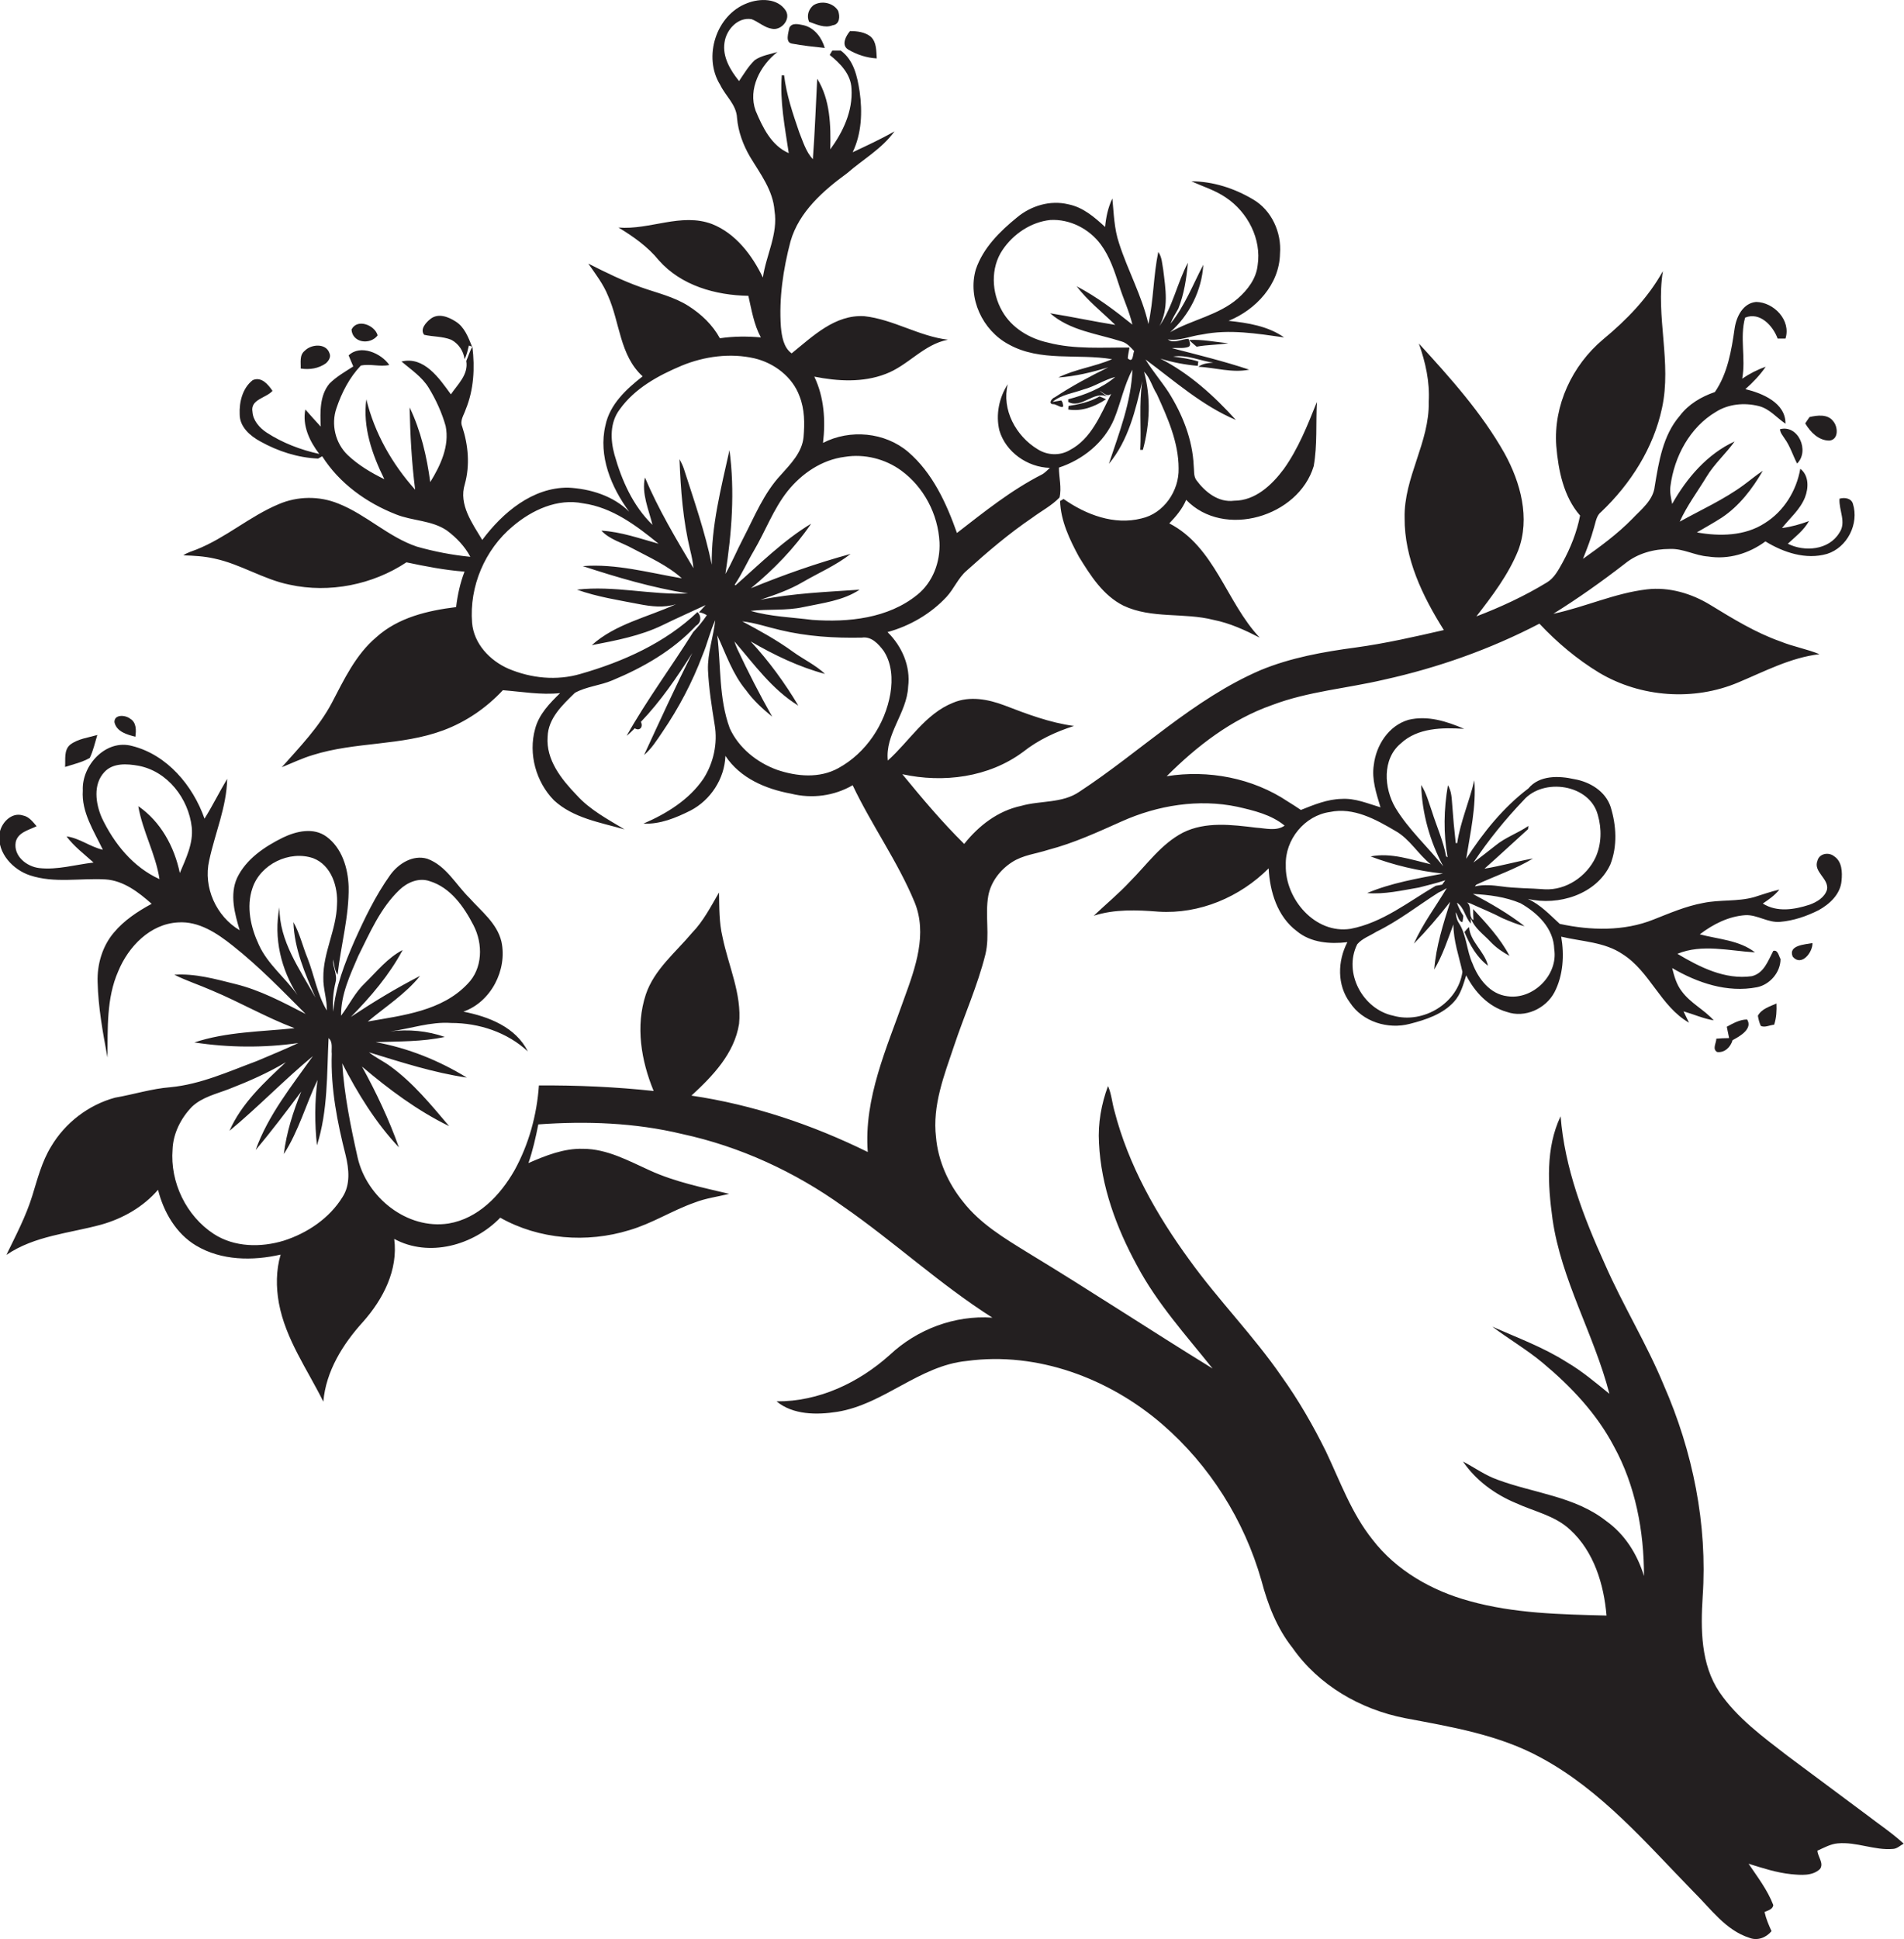 <?xml version="1.0" encoding="utf-8"?>
<!-- Generator: Adobe Illustrator 19.2.0, SVG Export Plug-In . SVG Version: 6.00 Build 0)  -->
<svg version="1.1" id="Layer_1" xmlns="http://www.w3.org/2000/svg" xmlns:xlink="http://www.w3.org/1999/xlink" x="0px" y="0px"
	 viewBox="0 0 655.4 667.3" enable-background="new 0 0 655.4 667.3" xml:space="preserve">
<g>
	<path fill="#231F20" d="M642.2,624.2c-9-6.7-18-13.4-27-20.1c-8.4-6.5-17.2-12.9-23.3-21.8c-6.5-9.6-6.5-21.8-5.8-32.9
		c1.7-24.9-3.4-50-13.4-72.8c-5.9-14.3-14.1-27.5-20.3-41.7c-7.3-16.1-13.8-33-15.2-50.8c-5.2,10.9-4.4,23.6-2.8,35.3
		c3,21.1,14.3,39.7,19.6,60.2c-4.7-3.8-9.4-7.8-14.7-10.9c-8-5.1-17-8.4-25.6-12.2c5.7,4.3,11.9,7.9,17.4,12.5
		c9.7,8.1,18.5,17.4,24.4,28.6c7.5,13.6,10.4,29.3,10.4,44.7c-2.3-7.5-6.6-14.4-13.1-19c-10.7-8.4-24.8-9.5-37.2-14.1
		c-4.3-1.5-8-4.2-12-6.3c4.4,6.5,11,11.3,18.2,14.3c6.3,2.9,13.5,4.3,18.7,9.2c8.2,7.5,11.6,18.8,12.5,29.5
		c-15.8-0.4-31.9-0.7-47.2-5c-12.9-3.5-25.2-10.5-33.4-21.2c-7.2-9-11.1-20-16-30.3c-4.4-8.9-9.4-17.6-15.2-25.7
		c-9.7-14.1-21.8-26.3-31.8-40.2c-11.3-15.5-21-32.6-25.8-51.3c-0.8-2.8-1-5.8-2.2-8.5c-2.3,6.2-3.5,12.9-3.1,19.6
		c0.7,14.9,6,29.2,13.1,42.2c6.9,13,16.9,24,26,35.4c-21.3-13.1-42.2-26.9-63.5-39.8c-8.1-5-16.5-10-22.4-17.6
		c-5.1-6.3-8.6-14.1-9.3-22.2c-1.3-10.9,2.8-21.3,6.2-31.4c3.5-10.5,8.1-20.7,10.8-31.5c1.6-6.6-0.2-13.5,1-20.2
		c0.9-4.8,4.1-8.9,8.1-11.5c3.8-2.5,8.3-2.9,12.6-4.3c8.8-2.3,17-6.1,25.3-9.8c12.3-5.5,26.4-7.8,39.7-5c5.7,1.3,11.7,2.7,16.3,6.5
		c-2.9,2-6.5,0.9-9.8,0.7c-8.3-1-17.4-2.2-25.2,1.7c-7.5,3.9-12.4,11-18.2,16.8c-3.9,4.2-8.4,7.9-12.5,11.8c7.2-2.3,14.8-2,22.3-1.4
		c14.1,0.9,28-5,37.9-14.9c0.4,8,3,16.6,9.7,21.6c4.8,4,11.4,4.5,17.4,3.8c-3.4,6.5-3.6,14.8,0.9,20.8c4.3,6.6,13.1,9.3,20.6,7.3
		c5.5-1.4,11.3-3.3,15.2-7.6c2.3-2.5,3.2-5.9,4.2-9.1c2.9,5.7,7.6,10.8,14,12.6c6.2,2.2,13.4-1.1,16.4-6.8c3-5.8,3.4-12.8,2.3-19.1
		c7.1,1.7,14.9,1.8,21.1,6c9.5,6,13.1,18,22.9,23.6c-0.6-1.3-1.3-2.6-1.9-3.9c3.5,1,6.8,2.5,10.4,3.1c-3.3-3.7-8-5.9-11-10
		c-1.8-2.3-2.6-5.2-3.3-8c8.7,5.1,19,8.6,29.2,6.6c4.5-0.9,8.1-5.2,8.1-9.7c-0.6-1-0.9-3.3-2.5-2.8c-1.8,3.4-3.2,7.7-7.4,8.7
		c-9.2,1.3-17.9-3.1-25.6-7.7c8.5-3.5,17.9-1,26.7-0.5c-5.4-4.2-12.6-4.5-19-6.2c4.6-3.5,9.9-6.2,15.7-6.6c4.1-0.2,7.8,2.7,12,2.3
		c4.6-0.4,9-1.9,13.2-4c3.8-2.1,7.5-5.5,7.9-10.1c0.3-3,0.2-6.7-2.6-8.5c-1.9-1.5-5.1-0.9-5.7,1.6c-1.5,3.8,4,6.1,3.3,9.9
		c-0.8,2.7-3.5,4.3-6,5.2c-5.2,1.7-11.2,2.7-16.1-0.4c2.1-1.4,4.1-2.8,5.7-4.8c-3,0.7-5.8,1.7-8.7,2.6c-5.7,1.6-11.7,0.8-17.5,2
		c-6,1.1-11.5,3.5-17.1,5.7c-10.2,4.1-21.7,3.8-32.3,1.5c-3.4-3.1-6.6-6.6-11-8.6c10.5,2.5,23.6-1.5,28.4-11.8
		c2.5-6.3,2.1-13.5,0.1-19.9c-1.8-5.4-7.2-8.6-12.5-9.5c-5.3-1.2-12-1.4-15.8,3.2c-8.7,6.6-15.5,15.1-21.4,24.2
		c1.4-8.9,3.5-17.9,2.8-27c-1.7,7.3-4.8,14.2-5.9,21.6h-0.5c-0.5-4.3-0.9-8.7-1.2-13c-0.2-2.3-0.2-4.8-1.5-6.9
		c-1.4,8.2-1.6,16.6-0.1,24.8c-0.1-0.1-0.4-0.3-0.5-0.3c-1-5.4-3.3-10.4-4.9-15.5c-1.1-3.1-1.9-6.3-3.7-9.1c0.3,9.8,3,19.4,7.6,28
		c-5.4-6.8-12-12.7-16.5-20.2c-3.9-6.7-4.6-16.7,1.9-22.1c5.8-5.4,14.3-5.5,21.8-5c-6-2.6-12.6-4.7-19.2-3.1
		c-6.8,2-11.1,8.7-11.9,15.5c-0.8,5,0.9,9.9,2.3,14.6c-4.4-1.3-8.7-3.2-13.4-2.9c-4.9,0.1-9.5,2-14,3.8c-1.5-1-3-2-4.5-2.9
		c-12.1-8.1-27.4-11-41.7-8.7c10.4-10.4,22.3-19.6,36.3-24.5c12.4-4.7,25.6-5.7,38.4-8.7c18.6-4.1,36.7-10.5,53.6-19.3
		c6.1,6.5,13,12.3,20.6,16.9c14.3,8.5,32.6,9.8,47.9,3.3c9.1-3.8,17.9-8.5,27.9-9.7c-4.4-1.8-9.1-2.6-13.5-4.4
		c-8.5-3-16.3-7.8-24-12.5c-6.5-4-14.3-6.3-21.9-5.4c-11.1,1.3-21.3,6.1-32.2,8.4c8.5-5.3,16.7-11.1,24.7-17.3c4.3-3.5,9.9-5,15.4-5
		c4.6-0.2,8.7,2.3,13.2,2.6c7,1.1,14-1,19.7-5.2c6.2,3.8,13.9,6.4,21.2,4.3c7-2.2,11.1-10.4,8.9-17.3c-0.6-1.9-2.9-2.2-4.6-1.7
		c-0.3,3.9,2.5,8.2-0.1,11.8c-3.6,5.9-11.9,6.6-17.7,3.7c2.6-2.4,5.5-4.6,7.3-7.8c-3,1.1-6.1,2-9.3,2.4c2.7-3.4,6.2-6.3,7.9-10.5
		c1.3-3.3,1.4-7.6-1.6-9.9c-1.3,7.5-5.6,14.6-12.2,18.7c-6.9,4.5-15.6,4.6-23.4,3.2c2.9-1.7,5.8-3.3,8.6-5.1c6-4,10.5-9.9,14.1-16.1
		c-2.3,1.5-4.4,3.3-6.6,4.9c-6.8,5-14.6,8.5-22,12.6c2.5-5.5,6.1-10.3,9.2-15.4c2.7-4.5,6.7-8,9.7-12.2
		c-9.4,4.3-16.5,12.6-21.5,21.5c-0.4-2-0.9-4.1-0.6-6.1c1.3-10.2,6.7-20.3,15.7-25.6c4.3-2.7,9.7-3.2,14.6-2c3.8,0.9,6.2,4,9.3,6.1
		c0.1-7.2-8-10.5-13.8-11.9c2.6-2.3,5-4.8,7-7.7c-2.9,1-5.6,2.4-8.1,4.1c1.3-7-0.9-14.1,1-21c5.1-2.1,9.6,2.8,11.2,7.2
		c0.7,0,2,0,2.7,0c2-6.3-4-12.5-10.1-12.6c-4.5,0.4-6.8,5-7.4,9.1c-1.1,7.6-2.4,15.5-6.8,21.9c-4.7,1.6-9.1,4.2-12.1,8.2
		c-5.8,6.7-7.2,15.8-8.6,24.2c-0.5,4.9-4.7,8-7.8,11.3c-5.1,5.2-11,9.5-16.9,13.7c1.4-3.5,2.8-7.1,3.8-10.8c0.6-1.9,0.8-4.1,2.5-5.4
		c10.1-9.6,18-22,20.9-35.7c3.4-15.6-2.2-31.4,0.3-47.1c-5.1,9.2-12.5,16.8-20.6,23.5c-10.6,8.9-17.1,22.7-16.1,36.6
		c0.7,8.4,2.5,17.5,8.2,24c-1.1,5.7-3.3,11.2-6.1,16.3c-1.4,2.5-2.8,5.2-5.3,6.7c-7.7,4.7-15.9,8.5-24.3,11.7
		c5.5-7.1,11-14.3,14.4-22.7c4.2-11.1,0.8-23.4-4.7-33.4c-7.9-14-18.7-26-29.5-37.8c2.3,6.5,3.8,13.2,3.4,20.1
		c0.3,13.9-8.6,26-8.3,39.9c-0.1,14,6.2,27,13.5,38.6c-10,2.3-20.1,4.6-30.3,6c-11.2,1.5-22.4,3.5-32.8,7.8
		c-23.2,10-41.4,28.1-62.3,41.8c-5.9,4.1-13.5,3-20.1,4.9c-8,1.7-14.6,6.8-19.6,13.1c-7.6-7.5-14.5-15.7-21.3-24
		c14.1,3.1,29.8,1.1,41.6-7.7c5.2-4.1,11.2-6.9,17.5-8.9c-8.3-1.1-16.2-4.1-24-7.1c-5.6-2.1-11.9-3.3-17.6-0.9
		c-9.6,3.8-15.1,13.3-22.5,19.9c-1-9.1,6.6-16.4,7-25.4c0.9-7-2.1-13.9-7.1-18.8c7.7-2.1,14.9-6.3,20.3-12.1c2.6-2.8,4-6.5,6.9-9
		c7.2-6.5,14.6-12.8,22.7-18.3c3.1-2.3,6.6-4.1,9.3-6.9c0.8-3.3-0.2-6.9-0.2-10.3c8.2-2.7,15.6-8.6,19-16.7c2.3-5.6,3.4-11.6,6.3-17
		c-0.4,11.2-4.6,21.8-8.1,32.4c6.7-8,9.2-18.5,11.5-28.5c-1.2,7.9-0.3,15.8-0.7,23.7l0.9,0c2.4-8.8,2.8-18.1,0.4-26.9
		c2.1,2.1,2.8,5.2,4.4,7.7c3.7,8.1,7.5,16.6,7.5,25.6c0.2,7.7-5.1,15.5-12.8,17.2c-9.4,2.4-19.1-1.3-26.8-6.7
		c-0.3,0.2-0.9,0.5-1.2,0.7c0.2,6.8,3.3,13.3,6.5,19.2c4,6.5,8.3,13.3,15.3,16.8c9.7,4.6,20.8,2.3,31,4.9c5.6,1.1,10.8,3.5,15.9,6.1
		c-11.5-12.2-15.4-31.2-31.1-39.3c2.3-2.4,4.5-5,5.8-8.1c13,13.5,38.7,5.8,43.9-11.6c1.3-7.3,0.7-14.8,1.1-22.1
		c-3.2,8-6.4,16.1-11.4,23.1c-4.1,5.5-9.8,10.9-17.1,10.9c-5.4,0.7-10-3-13-7.1c-1-1.4-0.7-3.3-0.9-4.9c-0.4-9.1-3.9-17.8-8.7-25.4
		c-2.5-3.8-5.5-7.3-7.9-11.2c10,7.4,19.5,15.9,31.1,20.8c-7.5-8.3-16-16-26-21.1c4.2,1.3,8.5,2.1,12.9,2.5c0-0.4,0.1-1.1,0.2-1.5
		c-2.8-0.9-5.7-1.3-8.7-1.7c4.8-0.7,9.2,1.4,13.8,2.1c-1.8,0.1-3.6,0.3-5.1,1.4c5.8,0.3,11.7,2.2,17.5,1c-8.7-2.9-17.7-5.1-26.6-7.4
		c1.8-0.2,3.8,0.2,5.6-0.4c1.2-0.5,0.4-1.9,0.1-2.8c-2.3,0-5.1,1.8-7.1,0.2c4,0.6,7.8-1.2,11.8-1.7c9.4-1.9,18.9-0.3,28.2,1
		c-5.5-3.9-12.5-5-19.1-5.7c9.4-3.8,17.5-12.5,17.7-23.1c0.6-7.3-2.9-15-9.3-18.7c-6.4-3.8-13.8-6.2-21.2-6.2
		c4,1.8,8.3,3.1,11.9,5.6c7.5,5,12.3,14.3,10.9,23.3c-0.5,4.6-3.4,8.4-6.8,11.4c-6.7,5.8-15.8,7.3-23.3,11.6
		c6.6-5.8,10.9-14.4,11.4-23.2c-3.6,6.9-6.4,14.2-11.3,20.3c0.7-1.8,1.7-3.5,2.7-5.2c2-5,2.8-10.4,3.3-15.8
		c-3.7,7-5.2,15.1-9.8,21.8c3.3-6,2.1-12.9,1.3-19.4c-0.4-2.1-0.4-4.3-1.7-6.1c-1.7,8.2-1.6,16.6-3.4,24.8
		c-2.2-9.7-7.1-18.4-10.1-27.8c-1.7-5-1.8-10.3-2.3-15.4c-1.5,3.1-2.2,6.5-2.5,9.8c-3.7-3.4-7.6-6.8-12.7-7.8
		c-6.2-1.5-12.8,0.5-17.6,4.5c-5.9,4.8-11.7,10.5-14.2,17.9c-2.9,9.9,2.3,21,11.3,25.8c10.9,6.1,23.8,3.1,35.6,5.1
		c-6,2.6-12.7,3.4-18.5,6.3c5.9-0.4,11.6-1.8,17.2-3.5c-6.3,3.1-12.5,6.4-18.4,10.3c-1,0.3-2.5,2.3-0.5,2.4c0.8-0.2,3.8,2.2,3.3,0.1
		l-0.2-0.8l-0.4-0.6l-3,0.5c3-2.5,7.1-3,10.7-4.3c3.8-1,7.1-3.3,10.9-4.3c-4.6,3.9-10.4,6.2-16.2,7.7c0,0.2,0,0.6,0,0.9
		c4.6,2.5,8.8-4,13.5-1.8l-2.7-2c1.3,0.5,2.5,2.3,4,1c-3.6,7.1-6.8,15.5-14.3,19.4c-3.4,2-7.7,1.8-11-0.3
		c-7.5-4.5-12.5-13.7-10.3-22.4c-3,4.6-4.2,10.5-2.9,15.9c2.2,7.5,9.7,12.7,17.4,12.9c-0.9,0.8-1.8,1.8-2.8,2.3
		c-10.6,5.4-19.9,12.9-29.2,20.1c-3.6-10.2-8.4-20.7-16.8-27.9c-8-6.8-20-7.9-29.3-3.1c0.9-7.7,0.4-15.7-3-22.8
		c8,1.6,16.7,2.1,24.5-0.9c7.8-2.9,13.1-10.2,21.5-11.8c-10-1.2-18.8-7-28.8-8.1c-10.1-0.6-17.7,6.9-25,12.8c-2.8-2-3.4-5.9-3.7-9.1
		c-0.7-9.9,0.8-19.9,3.3-29.4c2.9-10.2,11.3-17.5,19.5-23.5c5.5-4.8,12-8.4,16.3-14.4c-4.7,2.7-9.5,4.9-14.4,7.2
		c3.1-6.4,3.4-13.9,2.4-20.9c-0.8-5.2-2-10.8-6.5-14.1c-0.7,0-2.2,0-2.9,0c-0.2,0.4-0.7,1.1-0.9,1.5c3.6,2.9,7.3,6.6,7.5,11.6
		c0.5,7.7-2.9,14.9-7.3,20.9c0.2-8.2,0-17.1-4.5-24.3c-0.5,9.2-0.8,18.5-1.5,27.7c-2.4-2.6-3.4-6.1-4.7-9.3
		c-2.2-6.4-4.4-12.9-5.2-19.6c-0.2,0-0.6,0-0.8,0c-0.7,9,1.1,18,2.4,26.8c-6-2.6-9-8.9-11.4-14.6c-2.7-7.5,1.6-15.6,7.5-20.2
		c-2.6,0.8-5.5,1.2-7.8,2.8c-2.2,2.1-3.7,4.7-5.4,7.2c-3-3.7-5.8-8.4-5-13.3c0.6-4.4,4.6-8.8,9.3-8c2.4,0.9,4.4,2.9,7,3.3
		c3.2,0.7,6.6-3.2,4.8-6.2c-2.8-4.4-9-4.3-13.3-2.6c-10.7,4-15.3,18.5-9.3,28.1c1.8,3.8,5.6,6.8,5.8,11.4c0.4,4.7,2.1,9.3,4.5,13.4
		c3.5,5.8,7.9,11.5,8.4,18.5c1.3,8-2.9,15.3-4,23c-3.7-7.7-9.4-15.2-17.5-18.4c-10.6-4-21.4,2.1-32.2,1.2
		c5.1,3.1,10.1,6.6,13.9,11.3c7.7,8.7,19.5,12,30.8,12.2c1.1,4.8,1.9,9.9,4.3,14.3c-4.7-0.4-9.4-0.4-14.1,0.3
		c-2.5-4.6-6.4-8.3-10.8-11.1c-5-3.2-10.9-4.5-16.5-6.5c-6.2-2.2-12.1-5.1-18-8.1c2.5,3.6,5.2,7.1,6.8,11.1
		c4.1,9.2,4,20.5,11.9,27.7c-5.6,4.4-11.3,9.6-12.8,16.9c-2.5,10.5,2,21.3,8.2,29.7c-5.5-5.5-13.4-7.9-21-8.3
		c-12.3-0.1-22.6,8.6-29.6,18c-3.4-5.7-8.2-12.2-6-19.2c1.8-6.5,1.2-13.4-0.9-19.8c-0.9-2.1,0.6-4,1.2-5.9
		c2.8-6.8,3.2-14.3,2.3-21.6c-0.9,1.5-1.4,3.3-2.1,4.9c0.8,4.7-2.9,8-5.3,11.5c-4-5.5-9.2-13.2-17-11.3c3.3,2.8,7.1,5.3,9.4,9.1
		c2.5,4.1,4.5,8.5,5.8,13.1c1.4,6.9-1.8,13.6-5.3,19.3c-1.2-8.8-3.2-17.6-7.1-25.7c0.2,9.5,0.7,18.9,1.9,28.3
		c-7.9-8.8-14-19.5-16.8-31.1c-1.3,9.6,2,19,6.2,27.5c-4.5-2.2-8.9-4.8-12.6-8.3c-4.3-4.1-5.8-10.6-3.9-16.1
		c1.8-5.4,4.5-10.6,8.4-14.7c3.2-0.7,6.5,0.5,9.8-0.2c-2.8-4.1-10-7.2-14-3.3c0.5,1.3,1.1,2.5,1.6,3.8c-2.8,1.8-5.8,3.5-8.2,5.9
		c-3.4,4.1-3.2,9.8-3,14.8c-1.8-1.9-3.5-3.9-5.3-5.9c-1.1,5.6,1.5,11,4.8,15.3c-6.4-1.4-12.7-3.8-18.2-7.4c-2.4-1.6-4.6-4.1-4.8-7.1
		c-0.8-4.3,4.7-4.7,6.9-7.2c-1.5-2.2-3.8-5-6.8-3.7c-3.5,2.7-4.7,7.5-4.5,11.8c0,4.3,3.6,7.4,7.1,9.3c6.1,3.4,12.9,5.6,19.9,5.9
		c0.4-0.2,1-0.6,1.4-0.8c5.9,9.3,15.2,16,25.4,20c5.7,2.3,12.4,2,17.6,5.6c3.2,2.4,6.1,5.4,8,9c-6.2-0.6-12.4-1.8-18.4-3.5
		c-9.8-3.3-17.4-11-27-14.8c-6.6-2.7-14.1-2.6-20.6,0.2c-10,4.2-18.2,11.6-28.3,15.6c-1.5,0.6-3.1,1-4.5,2c3.6,0.1,7.2,0.3,10.7,1.1
		c9,1.9,16.9,7.2,25.9,9c13.7,3,28.6,0,40.2-7.7c6.6,1.4,13.3,2.7,20,3.2c-1.5,3.9-2.4,8-2.9,12.2c-9.8,1.2-20,3.6-27.5,10.4
		c-7.1,6-11.1,14.6-15.3,22.6c-4.4,8.3-11,15.1-17.2,22.1c3.5-1.4,7-3.1,10.7-4.2c14.6-4.6,30.4-3.1,44.9-8.5
		c7.8-2.9,14.8-7.7,20.5-13.8c6.5,0.5,13.1,1.7,19.7,1c-3.6,3.5-7.3,7.3-8.6,12.3c-2.4,8.6,0.3,18.3,6.5,24.6
		c6.6,6.1,15.9,7.6,24.3,10c-5.8-3.5-11.9-6.7-16.5-11.8c-5.2-5.4-10.6-12.1-10-20.1c0.2-6.4,5.2-11,9.4-15.1
		c4-2.2,8.7-2.5,12.9-4.3c10.6-4.4,20.9-10.3,28.8-18.8c1.8-1,1.9-3.3,0.5-4.7c-11.1,10.6-25.6,17.1-40.3,21.3
		c-8.2,2.4-17,1.5-24.8-1.8c-6.4-2.8-11.9-8.6-12.5-15.8c-1-12.5,4.4-25.2,14-33.2c6.6-5.6,15.4-9.7,24.2-7.9
		c10.1,1.4,18.4,7.7,26,13.9c-6.5-1.8-12.9-4.1-19.7-4.5c2.9,3.1,7.1,4.1,10.7,6.1c5.8,3.1,12,5.8,17,10.3
		c-11.3-1.9-22.6-5.1-34.1-4.2c11.9,3.9,23.8,7.4,36.2,9.4c-12.7,0.6-25.4-2.8-38.2-1.3c7,2.5,14.3,3.6,21.5,5
		c4.1,0.8,8.5,1.3,12.6,0c-9.8,4.5-20.9,6.8-29,14.1c8.3-1.6,16.8-3.2,24.4-6.9c4.9-2.4,9.9-4.6,14.8-6.9c-0.6,0.6-1.7,1.9-2.3,2.5
		c1,0.1,1.9,0.5,2.7,1c-1.4,2.1-3,4-4.7,5.8c-7.5,12-16,23.4-22.9,35.7c1-0.8,1.9-1.7,2.8-2.6c1.7,1.1,3-0.5,2.1-2.2
		c6.8-7.1,12.4-15.3,17.7-23.7c-5.8,11.6-11.2,23.4-16.6,35.1c2.6-2.2,4.4-5.1,6.3-7.9c5.6-8.2,10.3-17.1,13.8-26.4
		c1.7-4,2.6-8.2,4.4-12.1c-0.6,5.7-2.7,11.3-2.5,17.2c0.3,6.3,1.3,12.6,2.3,18.8c1.1,6.4-0.4,13.2-3.9,18.6
		c-4.9,7.2-12.7,12-20.6,15.4c5.7,0.3,11.2-2,16.2-4.5c6.9-3.6,11.7-10.9,12-18.8c5.1,7.7,13.9,11.4,22.6,13
		c7.2,1.8,14.8,0.8,21.2-2.9c6.5,13.7,15.5,26.2,21.3,40.2c4.5,10.9,0.3,22.6-3.5,33c-6,17.1-14,34.4-12.6,53
		c-19.1-9.4-39.6-16.3-60.7-19.4c7.3-6.7,14.8-14.5,16.4-24.7c1-10.3-3.7-20-5.7-29.9c-1.2-5-1.1-10.2-1.2-15.3
		c-2.8,4.8-5.4,9.9-9.3,13.9c-5.7,6.8-13,12.6-15.9,21.2c-3.6,10.9-1.6,22.8,2.7,33.2c-13.1-1.4-26.3-2-39.5-1.9
		c-0.7,10.2-3.5,20.3-8.4,29.2c-4.9,8.6-12.5,16.6-22.7,18.3c-14.3,2.2-28.2-9-31.3-22.7c-2.4-10.7-4.6-21.5-5.3-32.4
		c5.3,10.3,11.5,20.4,19.5,28.9c-3.4-9.6-7.8-18.9-12.7-27.8c9.2,7.8,19.1,15.2,30,20.5c-6.2-7.3-12.3-14.8-20.1-20.5
		c-2.4-1.8-5.1-3-7.5-4.9c11.1,3.4,22.2,7,33.7,8.7c-9.6-5.9-20.3-10.2-31.4-12.2c8-0.3,16-0.1,23.8-1.8c-6-2.1-12.5-2.7-18.8-1.9
		c7-0.9,13.8-3.4,21-2.9c9.6,0,19.3,3.2,26.4,9.8c-4.2-8.4-13.5-12-22.2-13.7c9.5-3.3,15.2-14.4,13.1-24.1c-1.5-6.3-6.9-10.4-11-15
		c-4.7-4.6-8-11.1-14.5-13.5c-5-1.5-10,1.7-12.8,5.6c-5,7-8.8,14.9-12.3,22.7c-3.4,7.8-6.5,15.8-7.3,24.3c-0.3-3.4,0-6.8,0.8-10.1
		c0.7-2.7-1-5.2-0.9-7.9c0.5,1.8,0.5,3.7,1.6,5.3c1.1-10.1,4-20.1,3.8-30.3c-0.2-6.4-2.3-13.3-7.6-17.2c-4.5-3.3-10.4-1.9-15,0.3
		c-6.3,3.1-12.7,7.4-15.8,13.9c-2.6,5.8-0.8,12.3,0.9,18c-8.1-4.8-12.6-14.8-10.5-24c2-9.4,6-18.4,6.2-28.1c-2.7,4.5-5,9.2-7.8,13.7
		c-4-11.4-12.9-22-24.9-25c-9-2.5-17.4,6.6-17,15.3c-0.5,7.5,3.8,13.9,6.9,20.4c-4.4-1-8-4-12.5-4.6c2.6,3.5,6.1,6.1,9.3,9
		c-6.2,0.7-12.4,2.6-18.7,1.9c-4.3-0.5-8.9-4.1-8.1-8.9c0.7-3.4,4.6-4.2,7.2-5.5c-1.3-1.5-2.6-3.3-4.7-3.7c-4-1.3-7.7,2.7-8.1,6.5
		c-0.7,6.5,4.7,12.2,10.5,14.1c8.4,2.8,17.3,0.9,26,1.4c6.2,0.4,11.4,4.4,15.9,8.4c-4.8,2.6-9.5,5.7-13,9.9c-4,4.7-5.8,11-5.6,17
		c0.2,8.7,1.8,17.4,3.4,26c0.1-10-0.4-20.4,3.7-29.7c3.5-8.5,11-16.3,20.6-16.8c7.1-0.5,13.4,3.7,18.8,8c9,7.1,17,15.4,25.1,23.5
		c-7.8-4-15.6-8.2-24.2-10.3c-6.8-1.7-13.9-3.7-21-3.2c4.2,2.1,8.6,3.5,12.9,5.4c9.6,4,18.7,9.3,28.5,13C90,355,78,355,66.9,358.7
		c11.8,1.8,24,1.9,35.8,0.2c-4.7,2.2-9.6,4.2-14.3,6.2c-9.7,3.6-19.3,8-29.7,9c-6.5,0.5-12.7,2.5-19.1,3.6
		c-9.2,2.5-17.2,8.7-22,16.8c-3.2,5.2-4.7,11.2-6.5,17c-2.2,7.1-5.7,13.7-8.9,20.3c9.7-6.6,21.6-7.4,32.6-10.4
		c7.5-2.1,14.5-6.1,19.6-12c1.9,7.6,6.2,15.1,13.1,19.2c8.7,5.2,19.5,5.3,29.1,3.1c-1.6,5.4-1.6,11.2-0.6,16.7
		c2.3,12.4,9.8,22.8,15.3,33.9c0.9-10.5,6.7-19.8,13.7-27.5c6.9-7.8,12.1-17.8,10.7-28.5c12,6.5,27.3,2.2,36.5-7.3
		c13.3,7.5,29.8,8.8,44.4,4.3c7.9-2.3,14.8-6.8,22.5-9.5c3.8-1.5,7.9-2,11.9-3c-9.2-2.2-18.7-4.1-27.4-8.1
		c-7.3-3.3-14.7-7.4-22.9-7.4c-6.6-0.2-12.8,2.3-18.8,4.9c1.5-4.3,2.5-8.8,3.4-13.3c16.5-1.2,33.3-0.6,49.5,3.3
		c19.9,4.3,38.8,13,55.4,24.9c17.6,12.2,33.3,26.8,51.4,38.3c-13-0.9-25.9,4-35.3,12.8c-10.7,9.6-24.4,16.1-39,16
		c5.7,4.7,13.9,4.7,20.9,3.6c16.1-2.6,28.2-15.9,44.6-17.5c24.3-3.3,49,6,67.3,21.8c16.3,14.1,28.2,33,34.1,53.7
		c2.2,8.3,5.3,16.4,10.7,23.2c9,12.9,23.4,21.2,38.7,24.2c15.9,3,32.4,5.7,46.8,13.6c20.8,11.2,36.3,29.5,52.6,46.2
		c5.9,5.8,11,13.2,19.2,15.8c2.8,1.1,5.8-0.1,7.6-2.3c-1-2.2-1.9-4.3-2.4-6.6c1.1-0.5,2.9-0.9,3-2.4c-2-5.2-5.4-9.6-8.5-14.2
		c4.8,1.5,9.7,3.1,14.7,3.6c3.3,0.3,7.3,0.7,9.9-1.8c1.4-2-0.8-4.2-0.9-6.3c2.3-1,4.5-2.3,7-2.5c6.5-0.6,12.7,2.5,19.1,1.9
		c1.4-0.1,2.4-1.2,3.6-1.8C651.3,630.7,646.6,627.6,642.2,624.2z M524.4,275.4c6.8-7.9,22.8-5.6,25.6,5c1.4,4.8,1.3,10.1-0.8,14.7
		c-3.1,6.5-10.1,11.3-17.5,10.9c-5-0.4-10-0.3-14.9-1c-3-0.4-6.1-0.7-9.1,0c0.1-0.2,0.4-0.5,0.5-0.6c6.5-3,13.4-5.3,19.5-9
		c-5.6,1-11.1,2.6-16.7,3.5c5.1-4.5,10-9.1,15-13.6c0-0.3,0.1-0.8,0.1-1.1c-3.6,2.5-7.9,3.9-11.4,6.8c-2.5,2-5,3.9-7.5,5.8
		C512.4,289,518.2,281.9,524.4,275.4z M503.4,317.3c0.1-0.5,0.3-1.6,0.3-2.2c-0.9-1.4-1.7-2.9-2.2-4.5c2.5,1.6,2.8,5,4.8,7.2l0-1.9
		c1.2,3.5,4.4,5.6,6.8,8.2c1.9,2,4.1,3.5,6.5,4.8c-3.2-6.1-7.9-11.1-12.5-16.1c0,1.3,0,2.5,0.1,3.8l-0.4-0.3c-1.4-1.7,0-4.3-1.8-5.8
		c0.3,0.1,0.9,0.3,1.2,0.4c3.7,1.7,7.5,3.2,11.1,5.1c2.4,1,4.9,2.1,7.5,2.7c-5.5-4.3-11.6-7.8-17.8-11.1c5.6,0.3,11.2,1,16.4,3.2
		c5.8,3.3,11.4,8.6,11.6,15.8c1.4,8.9-7.3,17.5-16.1,16.2c-6-0.7-10-6-12-11.2c-2.1-4.5-2-9.9-4.8-14.1c-0.7-1.1-0.9-2.3-1-3.6
		C501.8,314.8,502,317.1,503.4,317.3z M498,305.6c-3.8,6.4-8.3,12.3-11.3,19.1c4.4-4.5,8.6-9.4,12.5-14.4
		c-2.4,7.6-4.9,15.4-5.5,23.3c2.9-4.9,4.6-10.2,6.6-15.5c0,5.6,1.9,10.9,3.1,16.3c-1.5,10.8-13.5,18-23.8,15.1
		c-10.5-2.2-17.3-14.8-12.4-24.6c1.7-2,4.4-2.9,6.6-4.3c7.6-3.7,14.3-9,21.4-13.5C496.2,306.7,497.1,306.1,498,305.6z M457.8,279.4
		c8.1-1.7,15.7,2.5,22.5,6.5c5,2.8,7.8,8,12.2,11.5c-6.7-1.6-13.8-4.1-20.7-2.7c8,3,16.4,5,24.9,5.9c-8.8,1.7-17.8,3.2-26.1,6.7
		c6,0.5,11.9-0.9,17.8-1.9c3-0.8,6.1-1.5,9.1-2.5c-0.3,0.4-0.8,1.1-1.1,1.5c-0.5,0.1-1.7,0.3-2.2,0.4c-9.4,5.5-18.3,12.7-29.3,14.8
		c-12.2,1.9-22.6-10.3-22.3-21.9C442.3,288.9,449.1,280.6,457.8,279.4z M360.8,117.9c-6.4-1.4-12.5-5-15.8-10.8
		c-3.7-6.4-4.1-14.9,0.1-21.1c3.7-5.5,9.8-9.6,16.4-10.3c6.7-0.4,13.4,3,17.4,8.4c3.1,4.2,4.7,9.1,6.3,14c1.4,4.6,3.5,8.9,4.6,13.6
		c-6.1-4.9-12.3-9.6-19.2-13.2c3.8,5,8.8,8.9,13.3,13.3c-7.5-1.2-14.9-2.8-22.4-4c6.8,6,16.2,7,24.6,9.7c1.8,0.5,3.1,2,4.3,3.3
		c-0.5,1.1-0.3,4.3-2.2,2.5c0.1-1.3,0.4-2.5,0.6-3.7C379.6,119.5,370,120.3,360.8,117.9z M290.8,157.2c6.8-1.1,13.9,0.7,19.4,4.7
		c7.8,5.7,12.7,15,13.2,24.7c0.3,6.8-2.3,13.8-7.7,18.1c-10,8.1-23.7,9.5-36.1,8.6c-7.1-0.9-14.3-1.1-21.2-3.1
		c6-0.7,12.2,0,18.1-1.3c6.6-1.4,13.7-2.2,19.4-6c-11.4,0.8-22.9,1.2-34.2,3.5c5-1.7,10-3.4,14.6-6.1c5.5-3.2,11.4-5.7,16.5-9.7
		c-11.7,3.2-23.1,7.2-34.3,11.8c7.8-6.4,15-13.8,20.7-22.2c-9.6,5.8-17.6,13.8-26,21.2l-0.3-0.2c2.5-3.7,4.3-7.8,6.6-11.7
		c4-6.8,6.7-14.3,11.6-20.5C276,162.9,282.9,158.2,290.8,157.2z M245,194.3c-2.3-11.3-6.1-22.1-9.6-33c-0.4-1.2-0.9-2.2-1.5-3.3
		c0.4,10.5,1.2,21.1,3.7,31.4c0.5,2,0.9,4,1.1,6.1c-6-10.1-12.1-20.3-16.7-31.2c-1.2,5.6,1.3,11,2.6,16.3
		c-6.7-6.5-10.6-15.3-13.1-24.2c-1.4-5.1-1.6-11,1.8-15.5c5.2-7.3,13.3-11.7,21.4-15.1c7.8-3.2,16.7-4.4,25-2.5
		c6.8,1.6,13.1,6.4,15.5,13c1.8,4.5,1.8,9.4,1.4,14.1c-0.5,5.3-4.5,9.3-7.8,13c-5.9,6.3-9.1,14.4-13,21.9c-2.1,4-3.8,8.2-6.1,12.2
		c2.2-14.1,3.3-28.5,1.4-42.6C248.2,168,244.8,181.1,245,194.3z M288.6,264.3c-6.5,3.6-14.3,2.9-21.1,0.6
		c-6.9-2.5-13.2-7.5-16.3-14.3c-3.8-10.3-3-21.4-4.3-32c3,6.5,5.3,13.4,9.9,18.9c2.5,3.5,5.7,6.4,9,9.1c-4.3-7.6-8.3-15.4-12-23.3
		c-0.4-0.9-0.7-1.7-1-2.6c6.8,7.9,13,16.6,22,22.1c-4.7-7.9-10.2-15.4-16.4-22.1c8.1,4.7,16.6,8.8,25.6,11.2c-3.3-3.1-7.4-5-11-7.6
		c-5.5-4-11.5-7.3-17.5-10.5c4.5,0.5,8.7,2,13.1,3c9.2,2.2,18.6,2.8,28.1,2.6c3.3-0.5,5.7,2.2,7.5,4.6c2.8,4.3,3.1,9.7,2.3,14.6
		C304.7,249.2,298.1,259.1,288.6,264.3z M61.9,300.4c-1.9-9.1-6.6-17.7-14.3-23c1.5,8.7,6,16.5,7.3,25.1
		c-9.1-4.1-15.7-12.3-19.9-21.2c-2.1-4.9-3-11.4,0.9-15.6c3-3.3,7.9-2.9,11.8-2.2c10,1.9,17.2,11.3,18.3,21.1
		C66.6,290.2,64,295.4,61.9,300.4z M123.3,329c4-8,7.6-16.5,14.2-22.8c2.7-2.6,6.7-4.3,10.4-3c7.2,2.2,11.8,8.8,15.1,15.2
		c3.3,6.4,3.2,14.9-2.1,20.2c-8.8,9.3-22.3,10.8-34.3,12.9c6.1-5.1,13-9.5,18-15.7c-8.2,4.2-16.1,9-23.8,14.1
		c6.8-6.9,13.2-14.4,17.8-23c-5.2,2.7-8.9,7.4-13,11.4c-3.4,3.2-5.4,7.5-8.2,11.2C117.3,342.3,120.5,335.5,123.3,329z M102.4,342.4
		c-4.2-6-10.2-10.5-13.3-17.3c-2.8-6-4.4-13.1-2.2-19.5c2.7-8.2,12.7-13.1,20.9-10.3c6.3,2.4,8.6,9.9,8.2,16
		c-0.2,8.6-4.8,16.5-4.7,25.1c-0.1,3.8,1.3,7.5,1.2,11.3c-3.3-5.5-4.3-12-6.6-17.9c-1.7-4.1-2.7-8.6-4.9-12.5c0.3,9.2,4,17.7,7.6,26
		c-5.4-9.8-12.5-19.4-12.4-31.1C94.1,322.8,96.8,333.7,102.4,342.4z M117.9,411.9c-4.5,7.3-12.1,12.4-20.2,15
		c-7.9,2.4-17,2.3-24.1-2.3c-9.5-6.2-15.1-17.8-14.2-29.1c0.2-5.5,2.9-10.8,6.7-14.7c3.5-3.3,8.4-4.4,12.8-6.1
		c6.7-2.6,13.3-5.5,19.5-9.2c-7.4,6.9-15.3,14.2-19.4,23.6c9.9-8.2,18.8-17.5,28.7-25.7c-7.3,10.3-15.4,20.3-19.7,32.3
		c5.5-6.5,10.6-13.3,15.7-20.1c-2.8,6.9-5.1,14.1-6,21.5c5.1-7.9,7.6-17.1,11.6-25.5c-1,7.4-1,15-0.2,22.5c3.8-11.9,3.4-24.6,4-36.9
		c1.6,1.4,0.9,3.6,1.1,5.4c-0.4,11.9,1.9,23.6,4.8,35C120.1,402.2,120.7,407.6,117.9,411.9z"/>
	<path fill="#231F20" d="M286.6,8.7c2.5-0.3,2.6-3.1,1.9-5c-1.7-2.8-5.8-3.6-8.5-1.9c-1.7,1.4-2.4,3.6-1.5,5.7
		C281.1,8.4,283.9,9.8,286.6,8.7z"/>
	<path fill="#231F20" d="M272.6,15c3.7,0.7,7.5,1.1,11.3,1.5c-1-3.5-3.5-6.9-7.2-7.8c-1.6-0.3-4.1-1.1-5,0.9
		C271.4,11.3,270.2,14.6,272.6,15z"/>
	<path fill="#231F20" d="M291.9,17c3,1.8,6.4,2.9,9.9,3.1c-0.2-2.6,0-5.6-2.1-7.5c-2-1.6-4.7-1.9-7.1-1.9
		C291.2,12.3,289.5,15.5,291.9,17z"/>
	<path fill="#231F20" d="M155.3,116.9c2.5,1.3,4.3,3.9,4.6,6.7c0.8-1.5,1.1-3.1,1.5-4.7l1.1,0.4c-1.3-3.2-2.6-6.8-5.7-8.7
		c-2.5-1.6-6-3-8.7-0.8c-1.5,1.2-3.6,3.5-2.1,5.4C149,115.9,152.3,115.7,155.3,116.9z"/>
	<path fill="#231F20" d="M130,115.4c-1-3.6-7.1-5.9-9-2C121.3,118,127.4,118.8,130,115.4z"/>
	<path fill="#231F20" d="M409.3,117c0.8,0.8,1.7,1.5,2.6,2.3c3.6-0.7,7.3-0.6,10.9-1.2C418.3,117.7,413.8,116.7,409.3,117z"/>
	<path fill="#231F20" d="M112.2,125c1-0.9,1.8-2.2,1.2-3.5c-1.2-3.5-6.3-3.1-8.5-0.8c-1.9,1.5-1.3,4-1.4,6.1
		C106.5,127.3,109.7,126.8,112.2,125z"/>
	<path fill="#231F20" d="M380.7,137.4c-0.7-0.4-1.5-0.7-2.2-1c-3.3,1.9-7,2.7-10.7,3.3c0,0.3-0.1,0.9-0.1,1.2
		C372.3,141.7,376.9,139.9,380.7,137.4z"/>
	<path fill="#231F20" d="M629.7,151.6c3.3-0.3,3-4.8,1.3-6.7c-1.9-2.5-5.5-2-8.1-1.4c-0.4,0.5-1.1,1.6-1.5,2.2
		C623.2,148.7,626,151.6,629.7,151.6z"/>
	<path fill="#231F20" d="M612.7,147.7c0.1,1.3,1,2.2,1.6,3.2c1.9,2.6,2.8,5.7,4.3,8.6C623,155.2,619,146,612.7,147.7z"/>
	<path fill="#231F20" d="M46.6,253.5c0.3-2.2,0.4-4.9-1.8-6.2c-1.6-1.3-5.5-1.6-5.4,1.2C40.1,251.8,43.8,252.8,46.6,253.5z"/>
	<path fill="#231F20" d="M33.5,252.9c-3.1,0.9-6.6,1.3-9.3,3.3c-2.3,1.9-1.6,5.1-1.8,7.7c2.8-0.9,5.9-1.6,8.5-3.1
		C32.1,258.3,32.7,255.5,33.5,252.9z"/>
	<path fill="#231F20" d="M512.2,332.3c-1.2-5-6.2-8.3-6.5-13.3c-0.6,0.5-1.1,1.1-1.6,1.7C505.9,325,508.3,329.4,512.2,332.3z"/>
	<path fill="#231F20" d="M617.1,329.2c3,3.5,6.9-1.5,6.8-4.7C621.4,325,615.4,325.2,617.1,329.2z"/>
	<path fill="#231F20" d="M605.1,349.5c0.2,1.2,0.5,2.4,1,3.5c1.4,0.7,3.1-0.3,4.6-0.4c0.8-2.4,0.9-4.9,0.8-7.3
		C609.3,346.3,606.4,347.1,605.1,349.5z"/>
	<path fill="#231F20" d="M590.8,357.4c0,1.5-1.5,3.6,0.3,4.6c2.6,0.3,4.6-1.7,5.3-4.1c2.5-1.3,7-3.9,5-7.1c-2.5,0-4.8,1.3-7,2.5
		c0.2,1,0.6,3,0.8,3.9C593.6,357.2,592.2,357.3,590.8,357.4z"/>
</g>
</svg>
